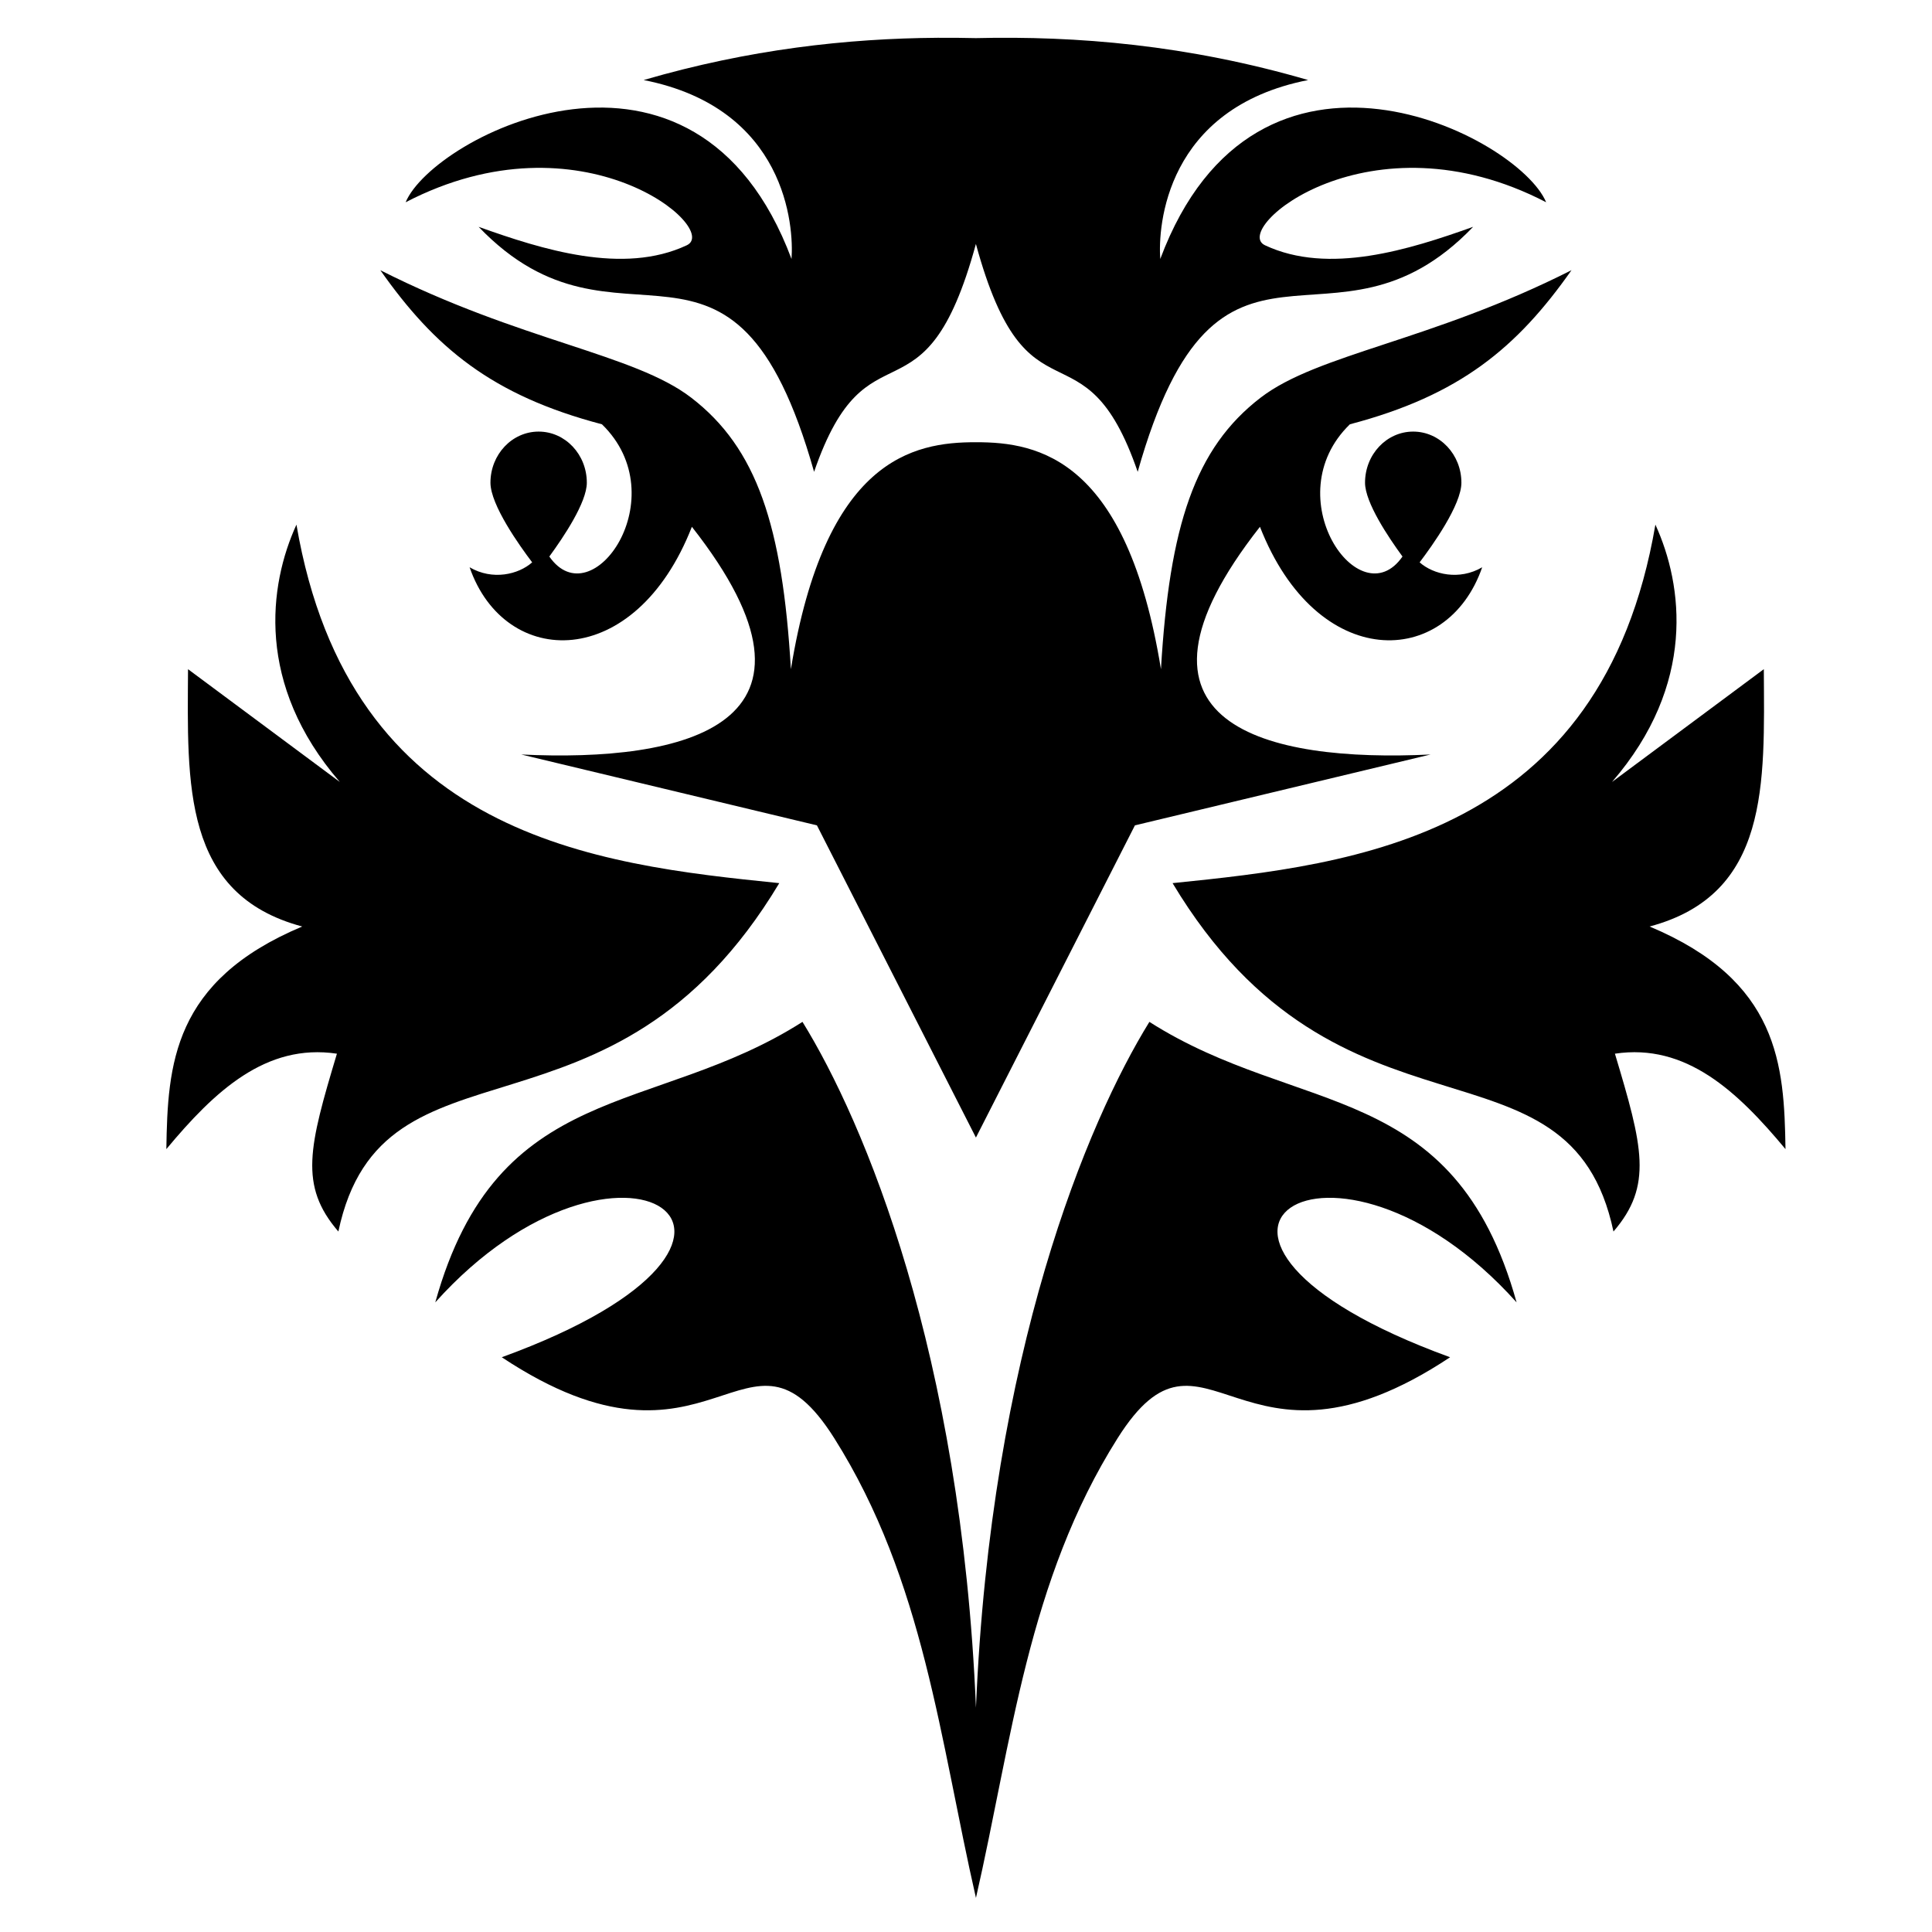 <svg height='100px' width='100px'  fill="#000000" xmlns:dc="http://purl.org/dc/elements/1.1/" xmlns:cc="http://creativecommons.org/ns#" xmlns:rdf="http://www.w3.org/1999/02/22-rdf-syntax-ns#" xmlns:svg="http://www.w3.org/2000/svg" xmlns="http://www.w3.org/2000/svg" xmlns:sodipodi="http://sodipodi.sourceforge.net/DTD/sodipodi-0.dtd" xmlns:inkscape="http://www.inkscape.org/namespaces/inkscape" viewBox="0 0 100 100" version="1.1" x="0px" y="0px"><path style="" d="m 48.533,1.956 c -4.677,0.033 -9.755,0.594 -15.217,2.187 7.383,1.456 7.779,7.58 7.653,9.262 -4.987,-13.323 -18.544,-6.368 -19.973,-2.936 9.131,-4.739 16.343,1.385 14.552,2.226 -3.295,1.547 -7.478,0.223 -10.774,-0.954 7.328,7.636 13.173,-2.15 17.363,12.68 2.792,-8.109 5.69,-1.937 8.376,-11.794 2.686,9.857 5.582,3.685 8.374,11.794 4.191,-14.83 10.035,-5.044 17.363,-12.68 -3.296,1.177 -7.479,2.502 -10.774,0.954 -1.791,-0.841 5.421,-6.965 14.552,-2.226 -1.429,-3.432 -14.986,-10.387 -19.973,2.936 -0.125,-1.682 0.27,-7.806 7.653,-9.262 -6.242,-1.821 -11.982,-2.293 -17.196,-2.17 -0.652,-0.015 -1.313,-0.022 -1.981,-0.017 z m -28.847,12.03 c 2.814,4.001 5.768,6.476 11.47,7.975 3.863,3.751 -0.508,10.038 -2.723,6.845 0.734,-1.003 1.941,-2.8 1.941,-3.821 0,-1.462 -1.117,-2.646 -2.494,-2.646 -1.377,0 -2.494,1.185 -2.494,2.646 0,1.149 1.5,3.252 2.159,4.122 -0.707,0.629 -2.054,0.95 -3.238,0.255 1.822,5.271 8.559,5.434 11.505,-2.095 8.088,10.298 -0.402,12.193 -8.831,11.786 l 15.303,3.667 8.23,16.16 8.23,-16.16 15.3,-3.667 c -8.429,0.407 -16.916,-1.488 -8.829,-11.786 2.946,7.529 9.681,7.366 11.503,2.095 -1.184,0.695 -2.531,0.374 -3.238,-0.255 0.659,-0.87 2.162,-2.973 2.162,-4.122 0,-1.462 -1.119,-2.646 -2.496,-2.646 -1.377,0 -2.492,1.185 -2.492,2.646 0,1.021 1.205,2.819 1.939,3.821 -2.216,3.193 -6.587,-3.094 -2.723,-6.845 5.703,-1.499 8.656,-3.974 11.47,-7.975 -7.278,3.679 -13.126,4.322 -16.087,6.594 -3.406,2.613 -4.725,6.64 -5.162,14.057 -1.772,-10.863 -6.313,-11.757 -9.577,-11.747 -3.264,-0.01 -7.805,0.884 -9.577,11.747 -0.436,-7.416 -1.758,-11.443 -5.164,-14.057 -2.961,-2.272 -8.81,-2.915 -16.087,-6.594 z m -4.342,13.169 c -1.431,3.128 -2.125,8.267 2.245,13.319 L 9.732,34.637 c -0.034,5.953 -0.299,11.66 5.912,13.319 -6.707,2.814 -6.966,7.145 -7.034,11.522 2.493,-2.996 5.153,-5.49 8.829,-4.939 -1.443,4.81 -1.975,6.828 0.075,9.204 2.279,-10.793 14.138,-3.55 22.821,-18.032 -9.512,-0.967 -22.227,-2.385 -24.991,-18.556 z m 70.339,0 c -2.764,16.171 -15.479,17.588 -24.991,18.556 8.683,14.483 20.542,7.239 22.821,18.032 2.05,-2.376 1.518,-4.394 0.075,-9.204 3.676,-0.552 6.335,1.943 8.829,4.939 -0.068,-4.376 -0.326,-8.708 -7.034,-11.522 6.212,-1.659 5.946,-7.366 5.912,-13.319 l -7.857,5.837 c 4.371,-5.052 3.676,-10.191 2.245,-13.319 z m -44.147,25.737 c -7.73,4.93 -15.774,2.912 -19.006,14.518 9.532,-10.626 20.527,-3.38 3.442,2.841 10.935,7.257 12.664,-3.009 17.209,4.19 4.653,7.371 5.474,15.669 7.334,23.794 1.86,-8.126 2.679,-16.424 7.332,-23.794 4.545,-7.199 6.274,3.067 17.209,-4.19 -17.085,-6.221 -6.091,-13.467 3.442,-2.841 -3.232,-11.606 -11.276,-9.588 -19.006,-14.518 -3.209,5.196 -8.211,17.111 -8.977,35.497 -0.765,-18.385 -5.77,-30.301 -8.979,-35.497 z" fill="#000000" fill-opacity="1" stroke="none"></path></svg>